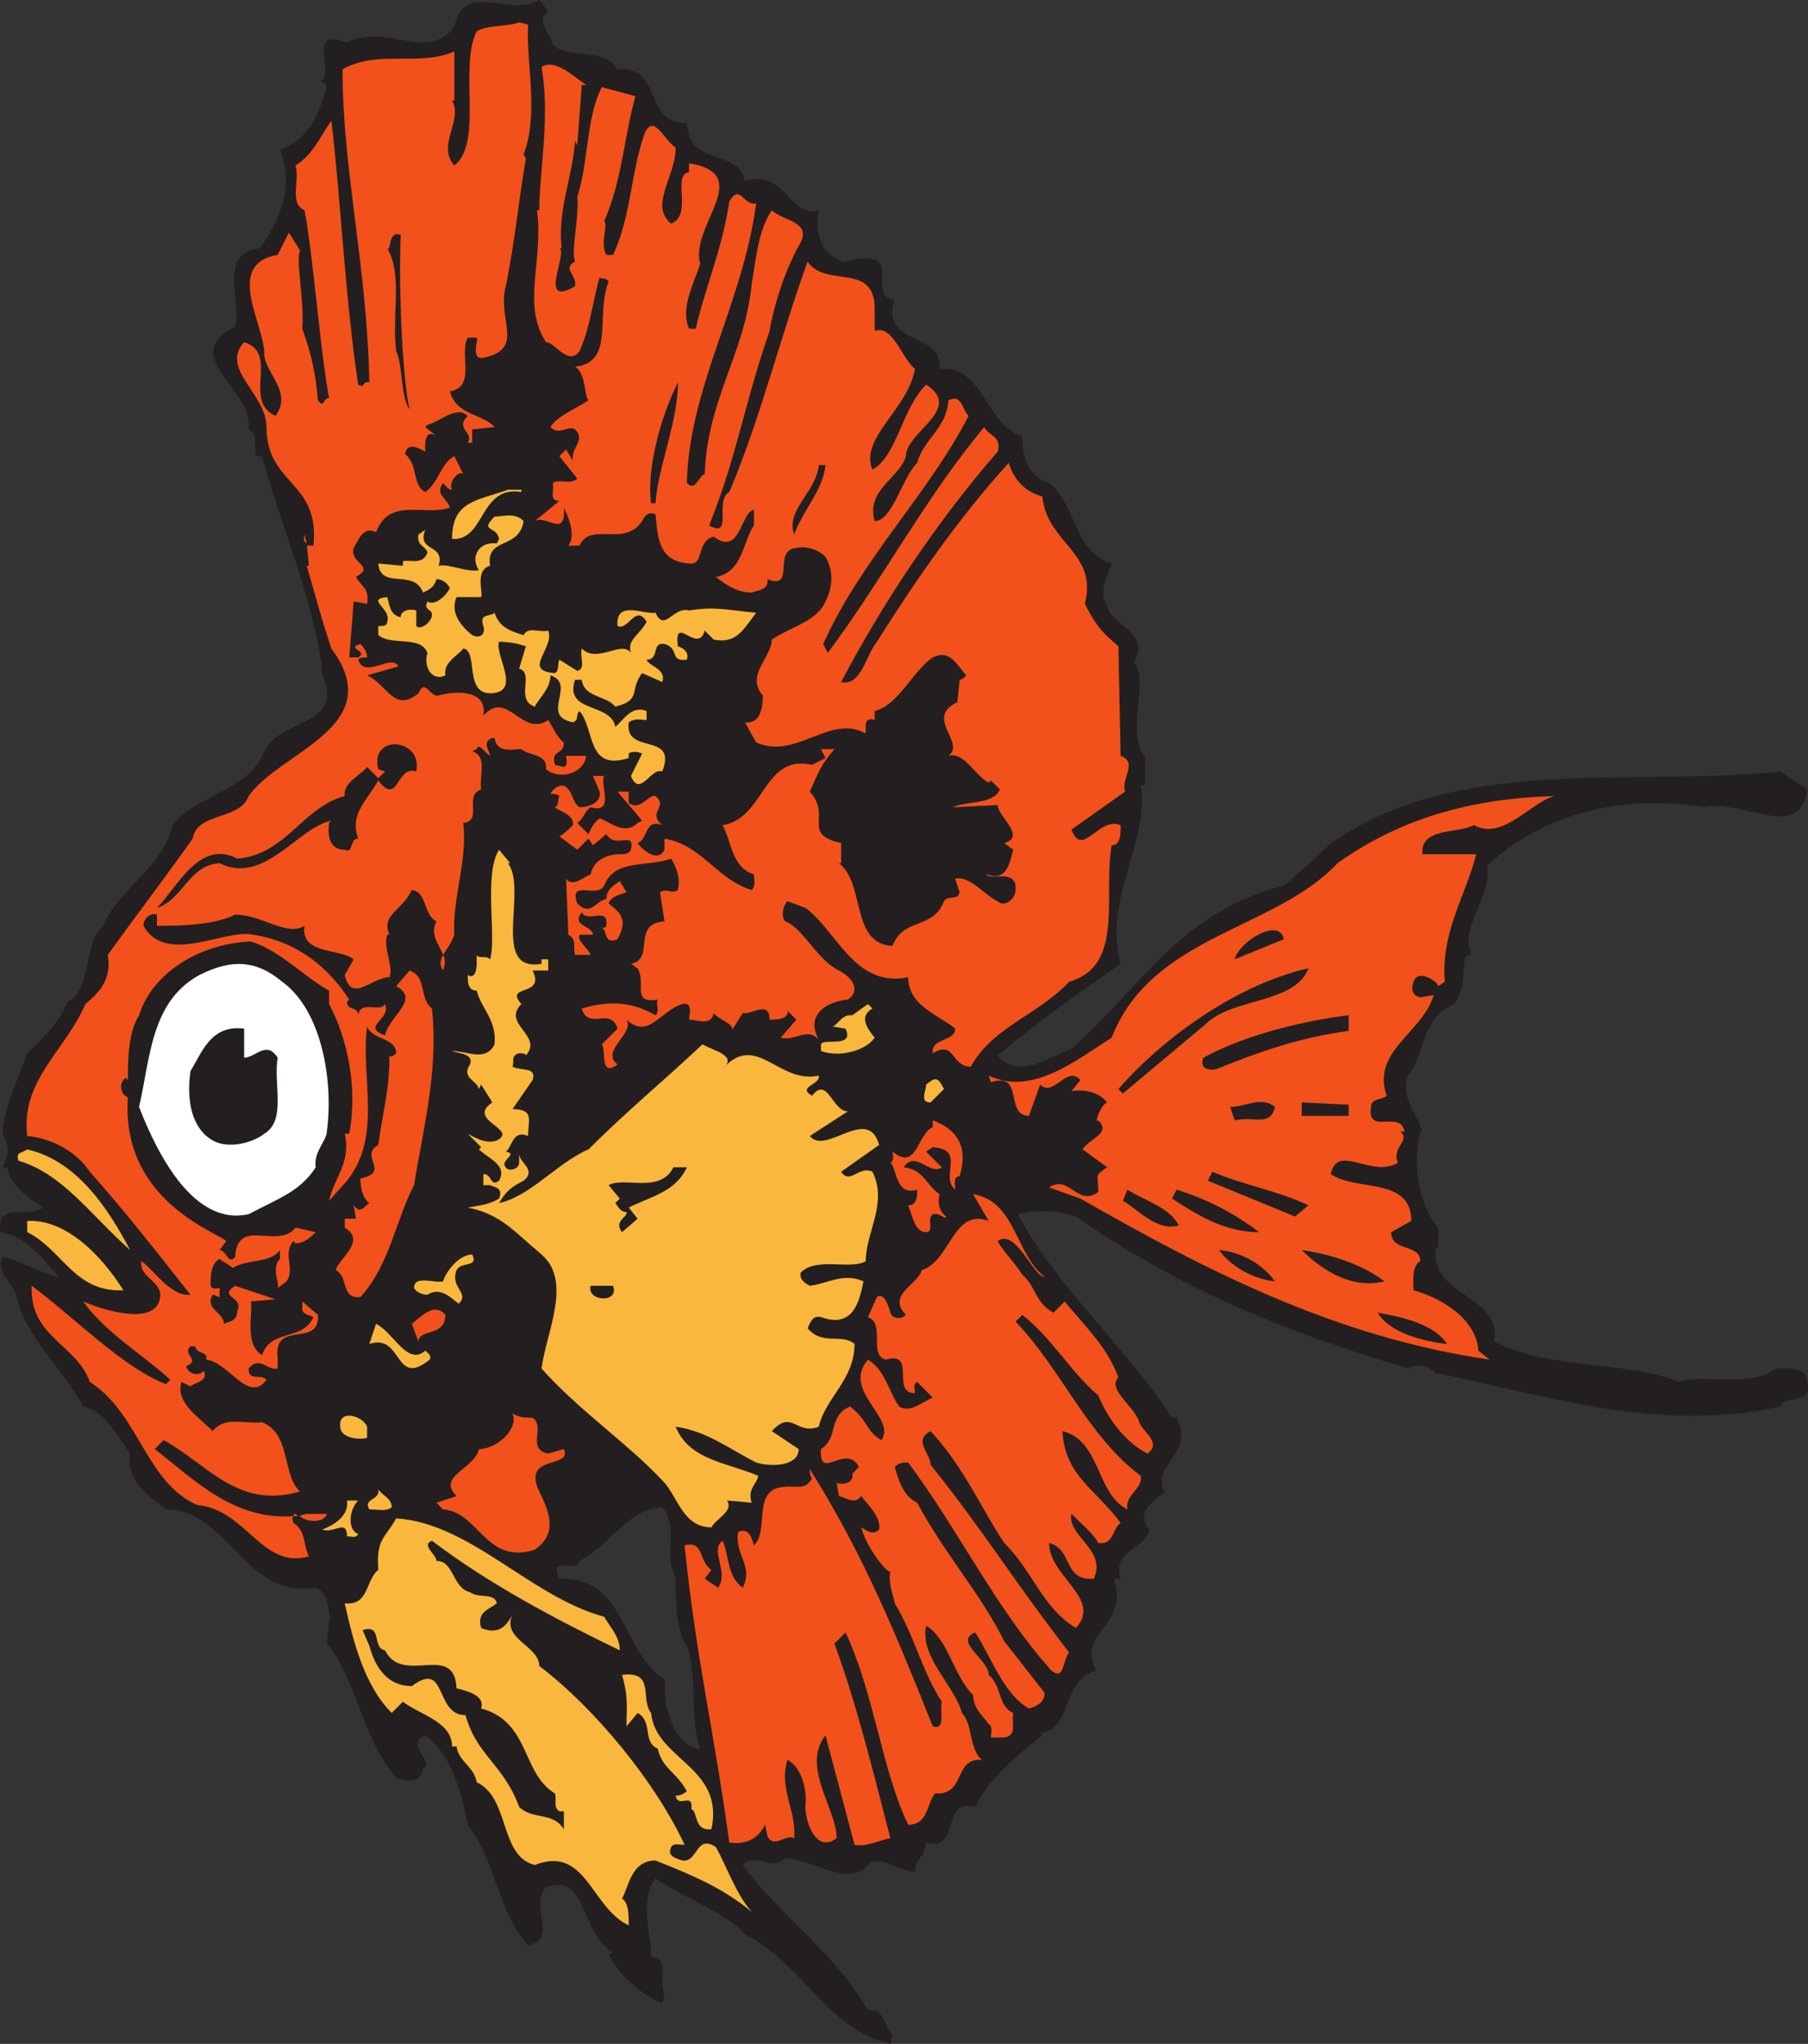 <svg xmlns="http://www.w3.org/2000/svg" width="606.452" height="685.5"><rect width="100%" height="100%" fill="#333333" stroke="none"/><path fill="#231f20" fill-rule="evenodd" d="M183.887 3.75c-4.5 3.75.75 6.75 1.5 11.25 6 5.25 17.25.75 21.75 8.25 15-1.5 9 18.75 23.25 18 .75 15 17.25 8.25 19.5 19.5 13.5-4.5 15 12.75 24.75 9.75-1.5 7.5.75 15.75 9 17.25 2.25-.75 6.75-1.5 9.75-.75 6 2.25-1.5 12.75 6.75 13.5-5.25 15.75 16.5 10.5 15 23.25 15-1.5 15 18.75 27.75 22.5 0 6 1.5 13.5 9 15.75 9 6.75 8.25 23.25 21 27-1.5 3.75-4.5 9.75-1.5 14.25 1.5 6.75 15 9 9 18.75 5.25 6.75-3 23.25 3.75 32.25v9h-1.5c3 19.5-12.75 38.25-6.75 60-15 10.5-27 18.75-41.25 30.75 7.5 8.25 16.5.75 24.75-2.25 23.25-20.25 36-45.75 71.25-54.75 5.25-4.5 9.75-8.25 15-13.5 42-30.75 102-19.5 151.5-24.75l9 6c-2.25 18-21.75 3-34.5 6-26.25-4.5-53.25 1.5-72.75 19.5 1.5 11.25-9.75 21-5.25 30-.75 0-2.25 0-2.25 1.5-.75 3.75 0 10.5-3.75 15-11.25 5.25-9 15.75-15.75 24.75-1.5 7.5 3 11.25 5.25 18h-.75c-2.25 9-1.5 23.25 6 32.25v6.75h-.75c-2.25 16.5 22.5 15.75 19.5 31.5 20.25 9.75 42.75 6 62.25 13.5 9.75-3 23.25 2.25 32.25-4.5 3.75 0 10.5-.75 10.5 4.5 2.25 7.5-8.25 4.5-9 8.25-41.25 9-78-3.75-115.5-11.25-2.25-2.25-5.25-3-8.25-2.25l-.75.75c-41.25-12-77.25-27-111.75-51-6.75-2.25-14.25-2.25-19.5-.75 12.75 24 36 44.25 51.75 68.25h1.5c6 12-7.5 15-4.5 24l.75.75c-1.5 1.5-11.25 6.75-5.25 12.75-1.5 6.75-12.75 6.75-9.75 16.5h-2.25c5.25 15.75-12.75 18-6 30.75-12 3.75-7.5 19.5-18.75 21l.75.75c-7.5 6-18 14.25-22.5 24-12-3-4.5 15-16.5 12-.75 6-3 3.75-3.75 9.75-6.75 0-12-7.5-17.25-.75-7.5 4.5-16.5-3-26.25-3.75-4.5 4.5-9.75-2.25-14.25 2.25 12.75 17.25 31.5 30 42 48.75 6-.75 5.25 6 8.25 8.25l-.75 3c-21.75-5.25-29.25-27-48.75-36.75-6.75-7.5-21.75-12.75-30-18.75-6 7.5-.75 21.75-1.5 26.25 6.75.75 2.25 8.25 4.5 12.75l-.75 3c-6.75-3-14.25-9-18-16.5l1.5-.75c-11.25-6-8.25-27-22.5-21.75-6 6 4.5 17.25-6 19.5-10.5-12-10.5-27.75-20.25-40.5-2.25-11.25-5.25-23.25-14.25-30-7.5 3 3.75 9-.75 11.25-.75 4.5-4.5 4.5-9 3-12-14.25-12.75-32.25-23.25-45l.75-8.25h.75c-1.5-1.5 0-8.25-5.25-10.5-24 3.75-29.25-26.25-50.25-26.25-5.25-4.5-13.5-9-12-18.75-4.5-6-8.25-14.25-15.75-15.75-6.75-12.75-19.5-23.25-22.5-37.5-2.25-5.25-6.75-7.5-4.5-12.75 6.75 1.5 13.5 6 18.75 6.75-5.25-6-10.5-13.5-19.5-15-1.5-10.5 9.75-4.5 14.25-8.25-4.5-3-11.25-7.5-12-13.5h-1.5c2.25-5.25 2.25-6 0-11.25.75-10.5 5.25-18 8.25-27 5.25-5.25 10.5-9.75 13.5-17.25 8.25-3.75 5.25-20.25 12-25.5 5.25-12.75 19.5-18.75 23.25-33.75 8.25-10.5 25.5-11.25 30.75-24.75 5.25-11.25 27-8.25 19.5-25.5-1.5-21.75-15-53.25-20.25-73.5-4.5 1.5 0-6.75-4.5-9 1.5-14.25-24-24-4.5-34.5 2.25-9-6-24.75 8.25-26.25 6-8.25 12-20.25 6.75-33 9.75-3.75 13.5-12 15.75-21.75l-2.25-1.5h.75c3.75-3.75-5.25-18 8.25-12.75 12.75-6.75 27 6.75 36-5.25 3-15.75 18.75-3 28.5-9l3 3.75m38.25 501.75c-12 .75-17.25 12.75-27.75 18-1.5 4.5-10.5-2.25-6.75 6 22.5-.75 20.25 24 35.25 33.75.75 3-.75 5.25 1.5 12 1.5 5.25 5.25 11.25 10.5 11.25-3.75-9.75-.75-24.75-4.5-34.5-3.75-5.25-3.75-15-3.75-23.25-4.5-7.5 1.5-15.75-4.5-23.25"/><path fill="#fff" fill-rule="evenodd" d="M83.387 407.25c9.75-5.25 17.25-7.5 22.5-15.75-.75-5.25 3.75-9 3.75-12 2.25-16.5-1.5-40.5-15-50.25-9-7.5-17.25-7.5-27.75-2.25-16.5 9-16.5 28.5-20.25 44.25 15.75 40.5 32.25 36.75 36.75 36"/><path fill="#f2511b" fill-rule="evenodd" d="M148.637 325.5c.75-2.25.75-3.75 0-5.25-.75 1.5-1.5 3 0 5.25m-39 182.25h-6.75c-.75 0-2.25.75-3 .75h.75c2.25 2.25 8.25 2.25 9-.75"/><path fill="#f2511b" fill-rule="evenodd" d="M189.887 253.5c0 1.5.75 3-.75 3.75l-3-.75c-1.5-5.25 3-3 3-7.5-2.25-1.5-3.75-5.25-5.25-7.5-9 6-13.5-10.5-21.75-1.5 1.5-9-9.75-8.25-15-6.75-3 .75-4.5-6-6.75-.75-8.25 6.75-10.5-3-17.25-6l10.5-3c-2.25-4.5-11.25 4.5-13.5-2.25.75-.75 1.5-.75 3-.75 0-1.5-.75-3-2.25-4.5-5.25 1.5 3 2.25-.75 4.5h-3l1.5-18.75 4.5.75c.75-5.25-1.5-5.25-3.75-9 6.75-3.75-2.25-4.5-.75-9.75 1.5-2.25 3-7.5 7.5-5.25 4.5-12 16.5-5.25 24.75-8.25-.75-3-5.25-4.5-2.25-8.25.75.75 1.5 2.25 3 2.25-1.5-2.25 2.25-6.75 3.75-5.25l-3-6c-4.5 2.25-5.25 9-9.75 12-4.5-2.25-2.25-9-6.75-12.75.75-4.5 5.25-1.5 6.75-.75 0-.75-.75-8.25 3.75-5.25l-3.75-3 .75-.75c3.75-.75 9.75-6.75 13.5-3-4.5 4.5 2.25 5.25 0 9h1.5V144l7.5-.75c-3.75-4.5-12.75-3.75-15-12 9-1.5 3-12.75 6-18h3c.75.75-2.25 7.5 2.25 6.75 14.25-3 4.5-12.75 7.5-24 3-14.25 4.5-30 6.75-42.75l-.75-1.5c5.25-13.5.75-30.75 1.5-43.5l-3-.75c-3.75 1.5-10.5.75-14.25 3-6 12 2.25 37.5-7.5 45-6-6.75 3-15-.75-21.75h.75v-16.5c-12 5.25-25.5-.75-37.5 6 0 33.75 8.25 66 9 105-2.25-.75-1.5 2.25-3.75.75-4.5-30-6-64.5-9-88.5-3.75 5.25-6 11.25-12 15 1.5 5.25-2.25 12.75 3 15 3 15.75 5.25 47.25 8.25 63-2.25 0-1.5 3.75-3.75.75-.75-9-2.25-15.75-5.25-24 .75-9.75-2.25-22.5-.75-26.25l-3.75-6-3.75 7.5c-18 3-4.5 23.25-4.5 33 0 6.75 9.75 12.75 3.75 21-11.25-5.25 1.5-21-10.5-24.75-8.25 9 7.5 17.25 7.5 28.5 0 19.5 18 18 15.75 39.75h-2.25v-.75l.75 7.5h-.75c3 10.5 5.25 18.75 8.25 27.75 19.5 26.25-17.25 34.5-27.75 49.5-3 8.25-17.25 5.25-18.75 14.25-9 12.75-18.75 25.5-28.5 39 1.5 8.25-3 12.75-7.5 16.5-6.75 15.75-21.75 25.5-19.5 44.25 8.25.75 16.5 5.25 21 12 12 13.5 22.5 27 33.75 41.25-6.75.75-12.75-9-16.5-11.25-.75 6 8.25 6.75 6 13.5-3 8.25-20.25 2.25-25.5 0 7.5 10.5 20.25 18 29.25 26.25l-1.5 1.5c-15-6-30.75-22.5-45-33-.75 17.25 15 19.5 19.5 32.25 16.5 10.5 18.75 33.75 36 41.25 16.5 1.5 21.75 21.75 37.5 17.25-2.25-4.5-.75-8.25-5.25-11.25 0-.75-.75-1.5 0-2.25-20.25 1.5-33.75-12.75-46.5-22.5l3-3c15 8.25 24.75 23.25 45.75 17.25-6-5.25-3-19.5-12.75-23.25-5.25.75-12.75-2.25-16.5 3-4.5-4.5-12.75-9.75-10.5-16.5l3 1.5c1.5-1.5 6-1.5 4.5-5.25-2.25 2.25-5.25.75-6-1.5 5.25-2.25-1.5-3.75 1.5-6.75h1.5c.75 3 4.5 1.5 3.75 4.5 7.5.75 14.25 15 20.25 6.75-2.25-2.25-6 .75-6-3.75 3.75-4.5 6 .75 9.75 0v-3.75c-1.5-12.75 14.25-3 13.5-14.25l-5.25-4.5v3c.75 1.5 2.25 1.5 3.75 2.25-3.75 8.25-14.25 3.75-17.25 12.75-6-3.75-3-13.5-3.75-18l8.25-.75-13.5-4.5c-6 3.75 3 3.75.75 8.25 0 3.75-3 3.75-4.5 4.5 0-3.75-6.75-5.25-3.75-9.75.75 0 1.5.75 2.25.75v-3c-.75 0-2.25.75-3-.75 0-3 0-7.5 3-9l4.5 3c4.5-3 12.75-1.5 15.75-6v3c-3 3 0 8.25-.75 9.75l3-2.25c3-4.5-1.5-9 2.25-13.5l.75.75c3 0 5.25-2.25 6.75-3.75l-6.75-1.5c-6 7.5-19.5-3.75-20.25 9.75-2.25 3-3-2.25-5.25-2.25l2.25-3c-3-3-35.25-13.5-33-48l-.75-.75c-.75 0-3-3.75 0-6l.75.75c0-6 0-15.75 3.75-21.75 4.5-14.25 20.25-24 37.5-24.75 9.75 3 18 12 26.25 16.5v4.5c6 11.25 9.75 27.75 6.75 43.5h-1.5c2.25 9.75-3.75 15-5.25 22.5l6-6.75c12-15 4.5-34.5 6.75-51.75 1.5 4.5 9.75 3.75 9.75 9-.75.75-1.5 1.5-2.25.75 0 12-2.25 18.75-3.75 30-6.75 3.75 4.5 9-6 11.25 0 3 .75 6.75 3 8.25-2.25 1.5-3 3.75-5.25.75l.75 4.5h-3.75v3c7.5 4.5-2.25 10.5-3 14.25 4.5 2.25 1.5 9.75 8.25 9 9.75-10.5 12-26.25 18-37.5 3-18.75 8.25-38.25 6-59.25-4.5-3.75-1.5-10.5-7.5-12.75l-4.5 5.25c8.25 4.5-2.25 9.75-3.75 16.5-8.25-3 2.25-5.25 0-10.5-1.5 3-8.25-1.5-9 3.75 0-3-3.75-1.5-3.75-4.5l.75-.75c-6.75-10.5-17.25-19.5-32.25-21.75-9-2.25-29.25 10.5-36.75-3 0-3 3-4.5 4.5-3.75v3.75c6.75 0 18.75 0 26.25-3.75 9 0 17.25 7.5 23.25 3.75-1.5 9.75 12 7.5 16.5 11.25l-3 5.25c2.25 9.75 9 .75 15 .75 1.5-3.75-2.25-9.75-.75-14.25h.75c-3-6.75 4.5-8.25 7.5-15 5.25.75 3.75 8.25 8.25 10.5-2.25 4.5.75 7.5 2.25 11.25 1.5-2.25 3-4.5 3.75-6.75-.75-12 4.5-24.75 3-37.5 6.75-.75 0-9 6-11.25-.75-4.5 2.25-11.25-3-12.75l1.5-.75c.75-2.25 2.25.75 4.5 2.25 0-1.5-3-4.5.75-6h.75c.75 5.25 6 3.75 9 3.75 2.25 2.25 9 1.5 8.25 6.75 4.5 3.75 12.75 1.5 13.5-4.5h-6.75"/><path fill="#f2511b" fill-rule="evenodd" d="M99.137 507.75c-.75 0-.75.75-.75.75h1.5l-.75-.75m3.75-325.5-.75-3c0 .75-.75 2.25.75 3m92.25-153.75-1.5 20.25-.75-1.5c-.75 12-6 23.25-4.5 36h-.75c3 1.5-7.5 20.25 5.25 12.75.75-3.75-4.5-6 0-8.25-1.5-3.75 1.5-15 .75-21.75 3.75-11.25 3-27 8.25-36.75l11.25 3c-3.75 13.5-4.5 28.5-10.5 42 1.5.75-1.5 7.5.75 11.25h2.25c6-12.75 6-27.75 10.5-40.5 3-7.5 6.75 2.25 10.5 4.5 0 9.75-9 19.5-1.5 25.5 7.5-3 0-16.5 6-17.25v-3c22.5 3.75 0 21 3.75 33.75-2.25 6.75-6.75 15-3.75 21.75h2.25c3-13.5 9-27 11.25-42.75 3.75-6 4.5 1.5 9 .75-4.5 33.75-22.5 61.5-23.25 93.75 3 3 3.75-2.25 6-3 .75-24.75 13.5-40.5 15.75-63.75 1.5-9 2.25-18 6.75-24.75 3.75 3.75 14.25 3.75 9 12-4.5 8.25-8.25 19.5-9.75 28.5-9 26.25-10.5 40.5-20.25 65.25 8.25 4.5 1.5-8.25 6.75-11.25 10.5-24.75 17.25-52.5 26.25-77.25 6 9 22.5 0 22.5 15.75v7.5c6-2.25 9 9 13.5 12.75-2.25 13.5-18.75 23.25-14.25 33.75 8.25-4.5 9.75-20.25 18-28.5 12.75 8.25-6.75 15.75-6.75 24-2.25 7.5-13.5 11.25-10.5 21.75 6 0 9-14.25 14.25-19.5 2.25-8.25 9.75-11.25 10.5-21 4.5-2.25 4.5 3 6.75 5.25-13.5 26.25-36 48-48.75 76.5l1.5 3c18-24 33-52.5 52.5-75.75 1.5 3 6 3 4.5 8.25-20.25 23.25-38.25 50.25-52.5 77.25 6.75 1.5 8.25-9 12-13.5 12.75-20.25 27.75-42 44.25-60 1.5 5.25 5.25 9.75 11.25 11.25 1.5 15.75 18.75 18.75 14.25 36 3.75 7.5 6 9.75 11.25 14.25l.75 36.75c6 2.25 0 7.5 1.5 12l-18 12.75c3.75 9.75 9-4.5 16.5-1.5 0 3 0 6.75-3 6.75-3 16.5 4.5 40.5-14.25 45.75-10.5 11.25-25.5 15-33 28.5-6.75 0-5.25-9-12.75-4.5-.75-5.25 7.5-3.75 7.5-8.25-5.25-4.5-15.75-7.5-15.75-17.25-18 3.75-24-15.75-34.5-23.25l-6-2.25c-1.5 1.5-2.25 5.25-.75 6.75 6 2.25 10.5 12.75 18 16.5 4.5 2.25 7.5 6.75 3 9.75-7.5.75-14.25 5.25-9.75 13.5-3.75-4.5-8.25.75-12.75-.75l5.25-6-3-3c.75 3-4.5 3-6 3 0-6.75-6-1.5-9-2.25l-3.75 6c1.5-2.25-4.5-3.75-6-6-.75 4.5-5.25 2.25-8.25 2.25 0-1.5 1.5-6-2.25-5.25-7.5 2.25-11.25 12-18.75 5.25 3 4.5-9 10.5-3 15-6 4.5-3.75-4.5-5.25-6.75l5.25-5.25c-2.25-7.5-9.75.75-12-6.75 7.5-2.25 15.75-3 24.75 2.25 1.5-1.5 0-3.75.75-5.25-9 1.5-3.75-5.25-6.75-10.5-.75 0-.75-.75-2.25-1.5 8.25-1.5 0-13.5 11.25-14.25l-1.5-9.75c2.25-1.5 3.75.75 6-.75.75-3.75 0-6.75-2.25-10.5-9 3-18.75 0-22.5 9-2.25 4.5-12-2.25-9 6 4.5 4.5 6-.75 9.75-1.5 0-3.75 3.75-5.25 4.5-6l2.25 3.75c-2.25.75-5.25 1.5-6 3.75 3.75 3 6.75 5.25 3 12-5.25 2.25-3-4.5-6-3.75.75 0 2.25 0 2.25-.75.75-6.75-6-.75-8.25-4.5-3.75 4.5 3.75 4.5 3.75 7.5h-4.5c-.75 2.25 2.25 3.75 3.75 6.75h-5.25c-.75-2.25.75-5.25-2.25-6.75l-.75-18.75c2.25 3 6-.75 8.25-1.5.75-4.5 5.25-6.75 9.75-6.75 1.5 0 3 0 3.75-1.5 1.5-6.75-5.25 0-8.25-5.25l-4.5 3.75-1.5-2.25-3.75 3.75-6-4.5c1.5-.75 3-2.25 4.5-3.75.75-3.75-6-5.25-6-6 1.5-.75.75-2.25 1.5-3.75-.75-.75-2.25-.75-3-.75.75-1.5 3.75-4.5 6-1.5 1.5 1.5 1.5 4.5 3.75 6 3 0 7.5-1.5 6.75-5.25l-2.25-5.25h3.75c-1.5 3 3.75 12.75-4.5 10.5-2.25 1.5-2.25 3.75-4.5 5.25l3.75 3.75c.75-1.5 1.5-3.75 3.75-5.25 3 .75 8.25 6 12.75 1.5l1.5-.75-8.25-9.75h3.75v3.75c3.75 3 6.75-3 9-2.25 4.5 3.75-3 5.25 2.25 9.75-6-2.25-4.5 4.5-8.25 6 1.5 2.25 6.75 6.75 9 2.25v-3.75c12.75 2.25 17.25 13.5 29.25 17.25 1.5-1.5.75-3.75.75-5.25-7.5-2.25-7.5-11.25-10.5-16.5 14.25-2.25 13.5-24 30-20.25l4.5-2.25-1.5-3h4.5c-4.5 5.25-5.25 7.5-8.25 14.25 7.5 8.25-3 14.25 10.5 17.25v6.75h-.75c9 6.75 3.75 27 18 27.75 3.75-9.75 13.5-5.25 17.25-15 1.5-2.25 4.5 0 5.25-3l-1.5-4.5c4.5-1.5 10.5 6 14.25 7.5 2.25 2.25 6-.75 6-3.75.75-7.5-9-3-9.75-5.25 6.75 2.25 7.5-3 9-8.25l-3-2.25c7.5-2.25-2.25-9-2.25-12.75l-15 .75c4.5-2.25 13.5-.75 15.75-6l-3-3-.75.75c-4.5-2.25-8.25-10.5-13.5-9 6-4.5-8.25-12.75 3-18l.75-7.5c.75 0 1.5-.75 2.25-1.5-3-3-5.25-9-11.25-6-6.75 4.5-11.25 15.75-19.5 18v3c-1.5-.75-3 0-3 1.5v3c-12-6.75-23.25 9-36.75 3l-3.75-6.75c5.25.75 6-5.25 6-9-6-6.75 3-12.75 3-18.75 6.75-4.5 15-6 18-12.75 2.25-4.5 3-9.75 0-15-2.25-2.25-6-3.75-9.75-3-8.25.75 0 14.25-9.75 10.5.75 3.75-3.75 3.75-5.25 4.5-4.5 0-8.25-2.25-12-5.25 9-1.5 9-12 12.75-17.25V171c-4.5.75-4.5 15.75-13.5 9-6 1.5-3 9.75-8.25 9-9.75-.75-10.5-7.5-11.25-16.5-3-1.5-4.5 2.25-4.5 2.25-6 9-17.25 0-21 8.25h-3.75c2.25-3 .75-8.25-1.5-12.75.75 10.5-6 2.25-9.75 4.5l8.25-6.75c-3.75 0-1.5-3.75-2.25-6 2.25-1.5 6 .75 8.25-1.5l-6-7.5 2.25-2.25 2.25 3.75c-.75-4.5 4.5-6.75.75-10.5-2.25-1.5-5.25 2.25-8.25-.75 2.25-3.75 8.25-6 12.75-9-1.5-1.5-.75-9-4.5-11.25 13.5-1.5 6.75-17.25 11.25-28.5-.75-1.5-2.25-.75-3-1.5-2.25 7.5-3 16.5-6.75 24.75-3.75 5.25-8.25-3-11.25-3-8.25-12.75-.75-27-3-44.25h.75c0-12.75 3.75-31.5.75-48 4.5-3 10.5 3 15 6h-1.5"/><path fill="#231f20" fill-rule="evenodd" d="M134.387 78.75c-.75 19.5.75 49.5 3 58.5-3-3.75-2.25-15-4.5-19.5-1.5-12.75 2.25-25.5-3-34.5 1.5 1.5 0-6 4.5-4.5m93 49.5c0 13.5-6.75 28.5-7.5 40.5h-1.5c-1.5-11.25 3-28.5 9-40.5m49.5 27.75c-.75 8.25-7.5 15-10.5 23.25-3-8.25 7.5-14.25 8.25-23.25h2.25"/><path fill="#fab73d" fill-rule="evenodd" d="M174.887 165c-14.25-2.25-12 16.5-23.25 15.75 0-12.75 8.25-12.75 18.75-16.5h4.5v.75"/><path fill="#fab73d" fill-rule="evenodd" d="M175.637 174.75c-1.5 9.75-12.75 5.25-11.25 15-5.25 1.5-2.25 9-3 10.5h-8.25c-2.25 5.25 1.5 9.75 5.25 12.75 3 1.5 4.5-.75 3.75-3-1.5-4.5 2.25-3 3.75-4.5 1.5 4.5 4.5 6 9.75 7.5 1.5-3 5.25-.75 8.25-1.5 2.25 6-9 13.5 2.25 14.25 1.5-.75.75-3 1.5-4.5l6 3.75c3-.75.75-4.5 1.5-7.5 5.25 5.25 13.5-3 16.5 1.5-1.5-4.5 3-6 5.25-10.5-3.75-6-6 3-9.75 1.5-.75-9 9-3.75 12.75-4.5 3 6.75 6-2.25 11.25-.75 9-1.5 13.5 0 22.5.75-4.5 6-6.75 10.5-14.25 9l-3-3c-2.25 8.25-10.5-6-9 5.25 2.25.75 3.75 2.25 3 4.5-6 .75-2.25-3.75-7.5-5.25-4.5-.75-1.5 5.25-6 5.25.75 2.25 6.75 3 5.25 7.5l-6.75-3c-4.5 6 0 9-9 11.25-3-3.75-10.5-3-11.25-9h-2.25c-3.75 11.25 12 7.5 13.5 15.75 2.25-1.5 5.25-7.5 10.5-5.25v3c-1.5 0-3.75-.75-6 .75-1.5 11.25 16.5 3 11.25 16.5-3.75-1.5-7.5 9-10.5 1.5l3.75-7.5c-1.5-.75-3.75-.75-4.5 0v1.5c-14.25 4.5-11.25-9.75-16.5-15.75-1.5 1.5 0 3-2.25 3.75-11.25-2.25 1.5-12.75-7.5-15.75 0 4.5-3.75 7.5-5.25 10.5-6.75-2.25 0-11.25-5.25-12.75l2.25-7.5c-2.25-.75-5.25-1.5-9-1.5-1.5 4.5 7.5 16.5-2.25 17.25s-4.5-14.25-9.75-15c-1.5 2.25-6.75 4.5-6 9-4.5 2.25-7.5-3-6-7.5-2.25-6-12-2.25-16.5-6v-3c1.5 0 3 0 3-1.5 1.5-4.5-7.5-7.5 0-8.25.75 2.25.75 6 4.5 6.75 0-2.25 3-3 5.25-2.25V210c1.5 1.5 5.25-1.5 5.25-3.75s-3-1.5-1.5-4.5c2.25 1.5 6-1.5 7.5-4.5-.75-1.5-2.25-3-4.5-3-.75 3-3 3.75-4.5 4.5-3-8.25-14.25-.75-15-9.75l8.25.75v-1.5c2.25-.75 6.75 1.5 8.25-3-.75-2.25-3.75-2.25-3-6l2.25-1.5c-3 7.5 6.75 4.5 4.5 12 3.75-.75 9 2.25 13.5 1.5-3-4.5 0-9.75 6-9l.75-1.5c-.75-4.5-6.75-2.25-1.5-7.5 3 0 6.75-1.5 9.75 1.5"/><path fill="#231f20" fill-rule="evenodd" d="M139.637 258.75c-6.75-2.25-6 12-12.75 3-3.75 6.75-9.75 11.25-6.75 19.5-3 0-1.5 5.25-4.5 3.75-4.5 0-6-3.75-5.25-9l.75-.75c-11.25 2.25-22.5 21.75-37.5 14.25-10.5.75-12 12-21 15 6.75-6.75 14.25-23.25 27-16.5 16.5-1.5 21.75-17.25 36-21-.75-4.5 6-7.5 7.5-9.75l3.75 3.75 2.25-2.25-2.25-.75c-3-12 15-10.5 12.75.75"/><path fill="#f2511b" fill-rule="evenodd" d="M521.387 267c-8.25 2.25-17.25 15-27 9.75-6 3-18 .75-17.25 9.75h18c-3 12.75-12 26.25-10.5 42.75l-2.25 1.5c0-1.5-6.75-6-8.25-1.5-.75 2.25-.75 4.5 2.25 5.25l4.5-.75c-3.75 12.75-21 18.75-15.75 33.75-1.5 1.5-5.25.75-5.25 3.75-1.5 9.75 9.75.75 11.25 8.25h-1.5c3.75 3-3 5.25-.75 10.5-9 5.25-20.25-6.75-22.5 3.75 8.25 6 27 .75 27 15.75l-6.75 3.75c0 6.75 9.75 3.75 9.75 9.75-3 1.5-2.25 7.5-2.25 9.75 8.25 2.25 21 9 21.75 20.25l3.75 3c-51.75-7.5-95.25-30-137.25-54l-10.5-3.75c6.75-4.5 9.75 6.75 16.5 1.5 0-6-1.5-5.25 3-8.25l-8.25-6c2.25-3.75 9.75-5.25 5.25-9.75-1.5 1.5.75-5.25 3-6-3-3.75-8.25-4.5-12-3.75l3-3.75c-4.5-5.25-9 6-13.5 1.5l-3.75 10.5c-8.25 0-1.5-15-12.75-11.25l-.75-2.25c14.25 6.75 28.5-4.5 41.25-12.75 13.5-34.5 54.75-36 75.75-58.5 21-15 45-21.75 72.75-22.5"/><path fill="#fab73d" fill-rule="evenodd" d="M170.387 289.5c6.75 9-6 36.75 11.25 33.75v-1.5h2.25v3.75h-5.25c4.5 9-9.75 4.5-3.75 11.25-6.75 6.75 7.5 10.5 1.5 17.25 0-.75-1.5-.75-2.25-.75-3 .75-1.5 3-2.25 4.5 3 1.5 8.25 0 6.75 4.5l-6.75 9.75c7.5 0 5.25 3.75 5.25 9-5.25-2.25-5.25 3.75-7.5 5.25 4.5.75-2.25 3 0 5.25.75 1.5 4.5.75 4.5-1.5v-3c0 3 6 5.25 1.5 9-4.5 2.25-6 3.75-8.25 7.5 10.5-2.25 19.5-13.5 30-18 12.75-12.75 25.5-23.25 38.25-35.25 3.75 2.25 12 3.75 6.75 8.25 11.25-12.75 18.75 5.25 32.25 2.25.75 3-7.5 3.75-2.25 6.75 5.25-6.75 6.75 5.25 12 5.25l-12.75 8.25c5.25 6.75 19.5-10.5 23.25 3l-12.75 9c3 4.5 6-2.25 10.5 0 5.25 10.5-2.25 20.25-2.25 30-5.25 3-16.5-1.5-21.75 3.75-.75 2.25 1.5 3.75 3 4.5 6-.75 11.25-4.5 18-1.5-1.5 7.5-3.75 15.75-14.25 12-3-.75-3.75 2.25-4.5 3.75 5.25 6 11.25 1.5 15.75 5.25 0 12-9.75 18-12 27.75-7.5 3-9-6-15.75 1.5l9 6c0 6-9.75 6-14.25 4.5-9-4.5-16.5-10.5-27-12 4.5 11.25 17.25 12 27.75 16.5-.75 3-3.75 4.5-2.25 9l-8.25-.75c2.25 3.75-3.75 6-5.25 9-9.75 0-11.25-10.5-16.5-15.75-12-12.75-27.75-23.25-40.5-37.5 1.5-12 10.5-29.25 0-38.25-9-7.5-13.5-13.5-24.75-15.75 3.75-.75 6.75-.75 10.5-3 1.5-3.75-1.5-3.75-3-4.5h-2.25v-3.75c3 0 2.25 4.5 5.25 2.25 3-5.25-3.75-7.5-6.75-10.5l.75-.75-4.5-4.5c1.5.75 6 3.75 9.75 2.25 7.5-3.75-10.5-6.75-1.5-12.75l-3.75-6-.75 1.5c-.75-3-6-3.75-3-8.25 1.5-3.75-4.5-3.75-6-4.5 5.25 0 11.25 3.75 14.25-2.25.75-8.25-4.5-12-6-18-3 0-3-3-3-5.25 2.25 1.5 3-1.5 3-3.75v-3c.75 1.5 3 0 4.5 1.5 2.25-7.5-2.25-28.5 3-36.75l3.75 4.5h-.75"/><path fill="#231f20" fill-rule="evenodd" d="m430.637 315-16.5 6.75c1.5-6 15-14.25 16.5-6.75m8.25 9.75c-4.5 12-25.5 9.75-34.5 18.75l-27.75 23.25-1.5-1.5c15.75-18 40.5-35.25 63.75-40.5"/><path fill="#fab73d" fill-rule="evenodd" d="M292.637 338.25c-3.75 2.25-3 5.25.75 9.75-3 4.5-12 6.75-18 4.5v-2.25c.75-2.25 11.25 1.5 8.25-5.25l-4.5-.75c1.5 0 3-3.75 6-3.75h.75l5.25-3.75 1.5 1.5"/><path fill="#231f20" fill-rule="evenodd" d="M452.387 345.75c-16.5 2.25-29.25 6.75-44.25 12.75-2.25.75-6 0-4.5-3.75 15-8.25 36-12.75 48.75-14.25v5.25m-370.5 9c3.75 0 7.5-6 11.25 0-1.5 9 3 21-4.5 25.5-3.75 3-12 5.25-17.25 2.25-6.75-3.75-9-12.75-7.5-23.25 3.75-6 6.75-15.75 18-14.25v9.75"/><path fill="#fab73d" fill-rule="evenodd" d="m316.637 365.25-4.5 4.5c-3.75 0-1.5-3.75-1.5-6 3-2.25 3.75-3 6 1.5"/><path fill="#231f20" fill-rule="evenodd" d="M427.637 371.25c-1.5 6.75-6.75 3-13.5 4.5l-1.5-4.5c5.25 0 10.5-3.75 15 0m24.75 3h-15.75v-4.5l15.75.75v3.75"/><path fill="#f2511b" fill-rule="evenodd" d="M321.887 394.5c-2.25 0-1.5 3-1.5 4.5-5.25-4.5 3.75-13.5-7.5-14.25l-2.25 1.5 5.25 5.25c-3.75 3-9-6-12.75 0 6.75.75 7.5 6 12 9-.75 3 0 6 2.25 7.5 0 1.5-2.25-1.5-4.5-.75-2.25 1.5.75 6-2.25 6-3.75 0-4.5-5.25-6-9 3 0 3-3 3-5.25-7.5 2.25-6.75-7.5-9-9 1.5-.75.75-2.25.75-3.75 8.25 6.75 8.25-6 13.5-8.25v-2.25c8.25 3 12 9 9 18.75"/><path fill="#fab73d" fill-rule="evenodd" d="M43.637 419.25c-13.5-12-22.5-25.5-37.5-30-.75-3 .75-2.25 3-3.75 16.5 3.75 27 19.5 34.5 33.75"/><path fill="#231f20" fill-rule="evenodd" d="M230.387 391.5c-3.75 8.25-12 9.75-19.5 13.5l3 3.75-5.25 4.5c-3-3.75 2.25-5.25 1.5-6.75-2.25 0-3-2.25-3.75-3l1.5-1.5-3.75-4.5c5.25-3 17.25 3 21.75-6h4.5m208.5 12.75-4.5 3.75-29.25-12 1.5-3c10.5 4.5 21 6 32.25 11.25m-43.5 6.75c-7.5 2.25-14.25-6-18.75-8.25l1.5-3.75c6 3.75 14.25 6 17.25 12m27 2.25c-12 0-21-6-29.25-11.25l1.5-3c9.75 3 18.75 7.5 27.75 14.25"/><path fill="#f2511b" fill-rule="evenodd" d="M350.387 428.25c-3.75 0-9.75-16.5-15.75-12 1.5 3 6 7.5 8.25 11.25 4.5 3.75 4.5 9.75 10.5 12.75l3.75-3.75c6 7.5 14.25 15 18 25.5-3.75 3.75 4.5 9 6.75 14.25.75 3.75 8.25 7.5 3 11.25-7.5-3.75-13.5-12-16.5-19.5-9-7.5-15.75-19.5-25.5-27l-2.25 2.25c15.75 16.5 24 38.25 42 51.75.75 4.5-5.25 6-4.5 11.25-10.5-5.25-9-23.25-21.75-26.25.75 15 11.25 19.5 19.5 30.75-3 2.25-2.25 7.5-7.5 6.75-1.5-3-6.75-7.5-9-9.75-1.5 7.5 12 12 7.5 21.75-10.5.75-6.75-9.75-15-12 0 11.25 18 18.75 9 28.5-11.25-6.75-14.25-18.75-24-28.5-6.75-9.75-13.5-25.5-24.75-37.5-6 3 0 7.5 0 11.25 18 22.5 28.5 39.75 46.5 63-2.25 2.25-1.5 9.75-6 6-18.75-21-30.75-46.5-48-69.75-1.5 0-3 0-4.5 1.5 1.5 5.25 3 9.75 7.5 12 9.75 18 21 30 29.25 46.5l13.5 17.25c0 3-2.25 4.5-5.25 5.25-8.25-4.5-12.75-17.25-18-25.5-7.5 3 4.5 9 4.5 14.25 4.5 3.75 3 10.5 8.25 12.75-.75 3 1.5 7.5-3 8.25h-4.5c0-1.5.75-3.75-.75-4.5-1.5-2.25-5.25-5.25-5.25-9.75-6.75-6.75-8.25-18.75-15.75-23.25-2.25 10.5 9.75 20.25 12 29.25 3.75 3.75 2.25 12 6.75 15.75-9.75-.75-5.25 12-15.75 11.25-3 3.75-2.25 10.5-9 10.5-9-18.75-11.25-43.5-21-64.5l-3.75 3.75c7.5 20.25 13.5 45 18.75 65.25-3.75.75-8.25 3-12 2.25l-9.75-36.75c-8.25 10.5 3.75 24.75 3.75 34.5-6.75 5.25-10.5-5.25-10.5-10.5.75-6-1.5-13.5-6-15.75-3 9.75 3 16.5 2.25 26.25-3-1.5-6.75 3.75-9-.75l-.75-3.75c-2.25 4.5-6 6.75-12 6-5.25-38.25-11.25-62.25-15-99.75 6.75-1.5 4.5 5.25 9 8.25l-2.25 3 4.5 3c3.75-5.25-3-12.75 1.5-15.75 2.25 5.25 1.5 12 6.75 15.75 3.75-7.5-3-11.25-1.5-18.75 3.75-1.5 4.5 2.25 5.25 4.5 5.25-4.5-.75-18.75 9.75-19.5 3.75-.75 7.5 1.5 9.75-3-.75-.75-.75-1.5-.75-3 18 28.5 29.25 56.25 41.25 86.25 4.5 1.5 2.25-5.25 3-8.25-6.75-10.5-9-21.75-15.75-33-.75-3.75-2.25-6.75-1.5-10.5-2.25-.75-8.25-9-9.75-15 1.5.75 3.75 3 6 .75.75-4.5-4.5-9-6-11.25-2.25 3-4.5.75-7.5 0l-.75-4.5c.75.75 6 .75 5.25-3l2.25-2.25c-4.5-8.25-13.5 5.25-12.75-6 6-3.75 2.25-11.25 9.75-14.25 6 4.5 5.25 8.25 10.5 11.25 5.25-7.5-13.5-16.5-4.5-27 6 3.75 6.75 10.5 10.5 15.75 3.75 2.25 7.5-1.5 11.25-3l-5.25-5.25c-1.5.75-.75 2.25-.75 3.75-8.25 0 .75-14.25-9.75-11.25-6-1.5 0-12-6-14.25l3-6.75c2.25-1.5 3.75 2.25 4.5 5.25.75 2.25 3.75 2.25 5.25.75-6.75-6.75 4.5-10.5 5.25-15 9.75-3 10.5-21 22.5-16.5l-5.25-9c14.25 2.25 14.25 20.25 24 27.75"/><path fill="#fab73d" fill-rule="evenodd" d="M41.387 432.75c-16.5.75-20.25-13.5-32.25-19.5v-3.75c12.75-.75 24.75 11.25 32.25 23.25"/><path fill="#231f20" fill-rule="evenodd" d="M427.637 429.75c-7.5-.75-15-5.25-18.75-10.5 8.25.75 15 5.25 18.75 10.5m36.75 0c-12 3-22.5-5.25-27.75-10.5 10.5 1.5 21 5.25 27.75 10.5"/><path fill="#fab73d" fill-rule="evenodd" d="M158.387 420.75c2.25 4.5-3.75 2.25-5.25 5.25-2.25 6 4.5 7.5.75 11.25-2.25-1.5-6-6-10.5-3-1.5 0-3.75-.75-4.5-2.25 0-4.5 6.75-1.5 9.75-2.25.75-3 5.25-9 9.75-9"/><path fill="#231f20" fill-rule="evenodd" d="M205.637 431.25c2.25 6-9 5.25-7.5 0h7.5"/><path fill="#f2511b" fill-rule="evenodd" d="M149.387 441c0 7.5-9 4.5-9 9l-2.25-6c3-2.25 7.5-7.5 11.25-3"/><path fill="#231f20" fill-rule="evenodd" d="M485.387 450.75c-7.5-.75-19.5-3.75-23.25-10.5 8.25 1.5 18.75 3.75 23.25 10.5"/><path fill="#fab73d" fill-rule="evenodd" d="M142.637 453c.75.75 2.25 1.5 1.5 3-12 9.75-9-9-20.25-5.25l2.25-6.75c6 3 10.5 14.25 16.5 9"/><path fill="#f2511b" fill-rule="evenodd" d="M178.637 475.5c4.5 3-2.25 10.5 5.25 12l5.25-1.5c3 6.75-14.25 1.5-8.25 14.25 3.75 7.5 6 14.25-1.5 19.5-16.5 5.25-18.75-12.75-30.75-13.5l-2.25-2.25 6.75-2.25c-6.75-6.75 6-9 7.5-15.75 6 0 13.5-6.75 11.25-12 2.25 1.5 4.5 1.5 6.75 1.5"/><path fill="#fab73d" fill-rule="evenodd" d="M123.137 478.5v3.75c-3 .75-9 0-9-3.75-.75-6 7.5-3.75 9 0m8.25 27c-1.5 1.5-4.5.75-7.5.75-2.25-3.75 3.75-3 3-6.75 1.5 2.25 4.5 3 4.5 6m-11.25-2.25c-3 3-3.75 9.75 0 11.25-.75 1.5-2.25.75-3.75.75 0-6-4.5-.75-8.25-2.25 3.75-1.5 9-4.5 8.25-9.75h3.75m82.5 39c2.25 3.75 5.25 6.75 5.25 11.25-21.75-10.5-44.25-22.5-63-36.75-3.75 1.5 1.5 4.5 1.5 6.75 6 0 5.25 9 11.25 10.5 3 2.25 8.25 0 9 3.75-3 2.25-6.75 3-5.25 8.25 5.25 2.25 8.25 0 10.5-4.5-3.75 8.25 9 10.5 9 17.25 18.75 14.25 39 39 48.75 60-1.5 0-3.75-.75-4.5.75-1.5 3 1.5 3.75 3.75 4.5 5.25.75 4.5-9 11.25-4.5 3.75 6.75 6.75 15.75 12 21.75-9.75-8.25-21-12.75-32.25-17.25-8.25 0-9 9-11.25 12.75 2.25 1.5 2.25 5.25 2.25 9-12.75-6-14.25-27-31.5-20.25-12-3-8.25-22.5-19.5-27.75-.75-5.25-6-6.75-6.75-12h-1.5c0-8.25-10.5-10.5-16.5-15l-3.75 3.75c-9-9-12.75-23.25-15.75-36.75 8.25.75 6.75-7.5 11.25-11.25-.75-10.5 2.25-10.5 6-17.25 24.75 1.5 45 26.25 69.75 33"/><path fill="#231f20" fill-rule="evenodd" d="M129.137 553.5c6 12 23.25-3 24 12.75 3 .75 9.75 2.25 8.25 6.75 16.5 4.5 13.5 21.75 24.75 28.5.75 2.25-.75 4.5 1.5 6h1.5v6c-3.75-6-10.5-3-15-7.5-5.25-14.25-14.25-17.25-18-30.75-10.5 0-6-18.75-18-9.75-7.5 0-12-5.25-14.25-13.5l-2.25-5.25c6.75-2.25 3 6 7.5 6.75"/><path fill="#fab73d" fill-rule="evenodd" d="M218.387 574.5c1.5 15.75 24.75 18 20.25 39-6 .75-4.5-6-6.75-6.75.75-6-4.5 0-5.25-4.5 1.5 0 3-.75 3.75-1.5-3.75-6.75-8.25-7.5-9.75-14.25-5.25-2.25-1.5-9-6.75-12l-3.75 4.5c0-5.25.75-9.75-1.5-17.25 11.25-1.5 6 8.25 9.75 12.75"/></svg>
